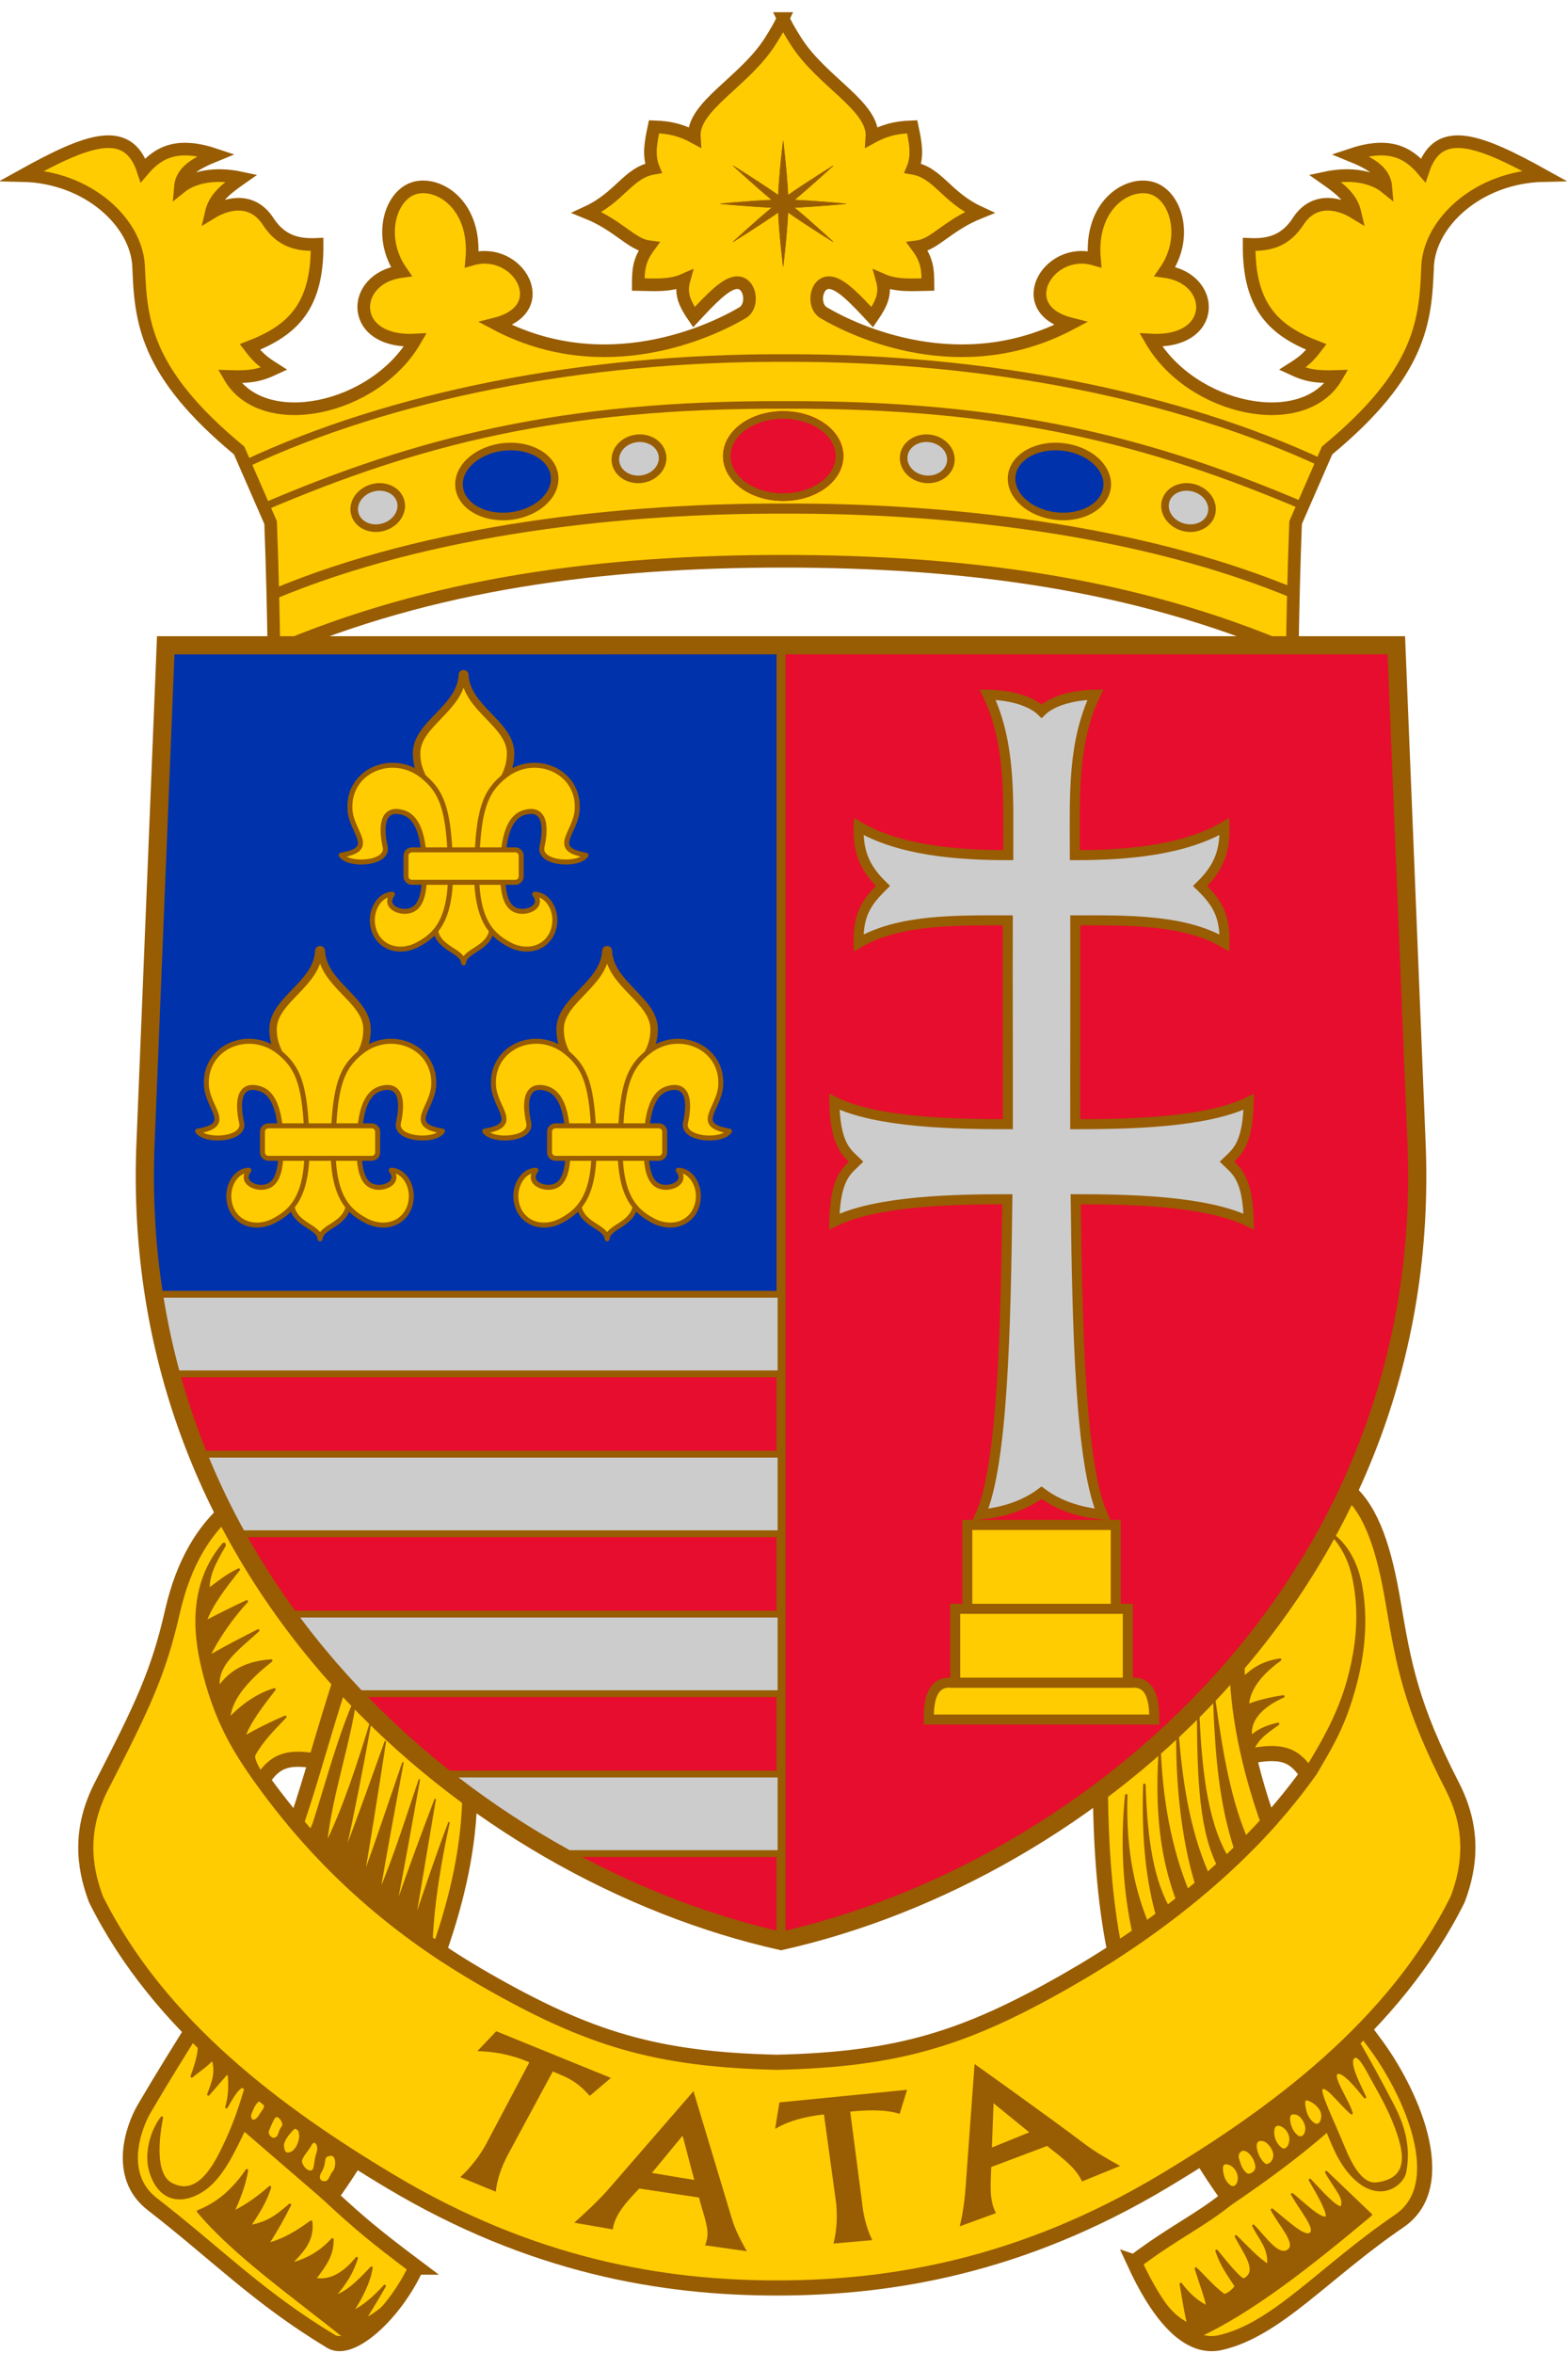 <svg width="500" height="750" version="1.1" viewBox="0 0 500 750" xmlns="http://www.w3.org/2000/svg">
 <g transform="translate(0,-372.52)">
  <g transform="matrix(1.917,0,0,1.917,-6441.527,1873.589)">
   <g transform="matrix(.84 0 0 .84 2321.349 -1331.312)">
    <path d="m1391.822 656.381c-0.771 1.633-1.54 2.889-2.555 4.499-5.058 8.021-15.47 12.825-15.039 18.989-2.124-1.161-4.334-1.948-7.969-2.062-0.608 2.858-1.188 5.656-0.131 8.215-5.021 0.875-6.549 5.692-13.182 8.754 6.326 2.555 8.826 6.336 12.281 6.781-2.026 2.752-2.077 4.681-2.094 7.469 2.773 0.049 6.187 0.366 9.062-0.906-0.793 2.835 0.204 4.788 1.969 7.375 3.397-3.653 6.166-6.569 8.307-6.811 2.873-0.324 3.665 4.548 1.318 5.936-6.326 3.739-27.322 13.589-48.871 2.195 11.69-2.963 4.396-15.476-4.754-12.789 0.938-10.494-6.206-15.241-11-14.172-5.075 1.131-7.777 9.702-2.969 16.609-10.193 1.379-10.474 14.277 2.781 13.562-7.996 13.841-30.155 18.624-36.781 7.219 4.118 0.139 6.002-0.215 8.812-1.531-2.091-1.327-3.12-2.126-4.781-4.312 8.413-3.26 13.408-7.964 13.312-20.312-3.634 0.168-7.067-0.469-9.719-4.562-2.893-4.466-7.57-3.935-11.25-1.688 0.675-2.885 2.702-4.574 6-6.875-5.252-1.138-9.579-0.22-12.125 1.844 0.255-3.092 2.83-4.678 7.094-6.406-7.422-2.504-11.279-0.765-14.469 3-3.056-9.156-11.202-5.966-23.875 1.062 12.989 0.279 22.654 9.32 23 18.062 0.422 10.649 1.164 20.879 19.902 36.359l6.232 14.273c0.364 9.359 0.531 17.539 0.662 25.5 31.292-13.484 64.971-17.844 100.828-17.844 35.857 0 69.536 4.359 100.828 17.844 0.131-7.961 0.298-16.141 0.662-25.5l6.232-14.273c18.739-15.48 19.481-25.711 19.902-36.359 0.346-8.743 10.011-17.784 23-18.062-12.672-7.028-20.819-10.218-23.875-1.062-3.19-3.765-7.047-5.504-14.469-3 4.263 1.728 6.839 3.314 7.094 6.406-2.546-2.064-6.873-2.981-12.125-1.844 3.298 2.301 5.325 3.99 6 6.875-3.68-2.247-8.357-2.778-11.25 1.688-2.652 4.093-6.085 4.731-9.719 4.562-0.096 12.349 4.9 17.053 13.312 20.312-1.661 2.187-2.69 2.986-4.781 4.312 2.81 1.316 4.695 1.67 8.812 1.531-6.626 11.406-28.785 6.622-36.781-7.219 13.255 0.715 12.974-12.183 2.781-13.562 4.809-6.908 2.106-15.478-2.969-16.609-4.794-1.069-11.938 3.678-11 14.172-9.149-2.686-16.443 9.826-4.754 12.789-21.549 11.393-42.545 1.544-48.871-2.195-2.347-1.387-1.554-6.259 1.318-5.936 2.141 0.241 4.91 3.157 8.307 6.811 1.765-2.587 2.762-4.54 1.969-7.375 2.876 1.272 6.29 0.955 9.062 0.906-0.017-2.788-0.068-4.717-2.094-7.469 3.455-0.445 5.955-4.227 12.281-6.781-6.633-3.062-8.161-7.879-13.182-8.754 1.058-2.559 0.477-5.357-0.131-8.215-3.635 0.115-5.844 0.902-7.969 2.062 0.431-6.164-9.981-10.967-15.039-18.989-1.015-1.61-1.784-2.866-2.555-4.499z" fill="#ffcc01" stroke="#985c02" stroke-width="2.5"/>
    <g fill="none">
     <g stroke="#985c02">
      <path d="m1493.497 770.401c-31.164-13.1-70.169-17.127-101.375-17.01-31.206-0.117-70.211 3.91-101.375 17.01" stroke-width="2"/>
      <path d="m1495.341 753.098c-30.664-13.1-59.011-20.395-103.219-20.229-44.207-0.166-72.555 7.128-103.219 20.229" stroke-width="1.5"/>
      <path d="m1499.009 744.59c-28.852-13.542-66.966-21.152-106.887-21.002-39.921-0.15-78.034 7.46-106.887 21.002" stroke-width="1.5"/>
     </g>
     <ellipse transform="scale(-1,1)" cx="-1391.844" cy="742.989" rx="11.159" ry="8.132" stroke="#f00" stroke-linejoin="round" stroke-width="1.5" style="paint-order:fill markers stroke"/>
    </g>
    <g stroke="#985c02" stroke-linejoin="round">
     <g stroke-width="1.5">
      <path d="m1367.928 742.941a4.064 4.687 82.775 0 1-4.139 4.621 4.064 4.687 82.775 0 1-5.161-3.442 4.064 4.687 82.775 0 1 4.139-4.621 4.064 4.687 82.775 0 1 5.161 3.442z" fill="#ccc" style="paint-order:fill markers stroke"/>
      <path d="m1316.067 751.893a4.028 4.703 74.102 0 1-3.42 5.162 4.028 4.703 74.102 0 1-5.627-2.585 4.028 4.703 74.102 0 1 3.42-5.162 4.028 4.703 74.102 0 1 5.627 2.585z" fill="#ccc" style="paint-order:fill markers stroke"/>
      <path d="m1346.547 746.863a6.875 9.509 82.97 0 1-8.596 7.987 6.875 9.509 82.97 0 1-10.279-5.659 6.875 9.509 82.97 0 1 8.596-7.987 6.875 9.509 82.97 0 1 10.279 5.659z" fill="#0032ab" style="paint-order:fill markers stroke"/>
      <path d="m1402.981 742.989a11.159 8.132 0 0 1-11.159 8.132 11.159 8.132 0 0 1-11.159-8.132 11.159 8.132 0 0 1 11.159-8.132 11.159 8.132 0 0 1 11.159 8.132z" fill="#e70d2e" style="paint-order:fill markers stroke"/>
      <path d="m1415.715 742.941a4.687 4.064 7.225 0 0 4.139 4.621 4.687 4.064 7.225 0 0 5.161-3.442 4.687 4.064 7.225 0 0-4.139-4.621 4.687 4.064 7.225 0 0-5.161 3.442z" fill="#ccc" style="paint-order:fill markers stroke"/>
      <path d="m1467.576 751.893a4.703 4.028 15.898 0 0 3.42 5.162 4.703 4.028 15.898 0 0 5.627-2.585 4.703 4.028 15.898 0 0-3.42-5.162 4.703 4.028 15.898 0 0-5.627 2.585z" fill="#ccc" style="paint-order:fill markers stroke"/>
      <path d="m1437.096 746.863a9.509 6.875 7.03 0 0 8.596 7.987 9.509 6.875 7.03 0 0 10.279-5.659 9.509 6.875 7.03 0 0-8.596-7.987 9.509 6.875 7.03 0 0-10.279 5.659z" fill="#0032ab" style="paint-order:fill markers stroke"/>
     </g>
     <path d="m1391.822 680.634s-0.772 6.345-0.959 10.73c-3.582-2.528-8.926-5.828-8.926-5.828s4.32 3.997 7.676 6.771c-4.351 0.177-10.209 0.744-10.209 0.744s5.858 0.567 10.209 0.744c-3.356 2.774-7.676 6.771-7.676 6.771s5.344-3.3 8.926-5.828c0.188 4.385 0.959 10.73 0.959 10.73s0.772-6.345 0.959-10.73c3.582 2.528 8.926 5.828 8.926 5.828s-4.32-3.997-7.676-6.771c4.351-0.177 10.209-0.744 10.209-0.744s-5.858-0.567-10.209-0.744c3.356-2.774 7.676-6.771 7.676-6.771s-5.344 3.3-8.926 5.828c-0.187-4.385-0.959-10.73-0.959-10.73z" fill="#985c02" stroke-width=".1"/>
    </g>
   </g>
   <g transform="matrix(1.01,0,0,1.01,780.856,-137.014)" stroke="#985c02">
    <path d="m2740.601-267.23c3.543 7.72 8.408 14.575 14.175 13.27 9.301-2.104 16.946-11.457 29.503-20.03 8.894-6.072 1.703-21.677-4.218-29.49-8.928-11.781-9.178-19.211-14.952-33.569l-25.127 23.782c4.222 13.087 6.925 22.69 16.151 35.419-4.7 3.835-8.704 5.503-15.531 10.618z" fill="#ffcc01" stroke-width="2.49"/>
    <path d="m2751.043-254.939c9.001-4.141 18.581-11.746 28.543-20.075l-7.327-7.003c1.583 2.868 3.247 4.243 2.503 5.823-0.914 0.113-3.115-2.314-5.2-4.552 1.184 2.044 3.227 5.488 2.736 6.199-1.085 0.386-3.677-2.212-5.667-3.839 1.605 2.823 4.02 5.536 3.086 6.445-0.994 0.968-3.979-2-6.406-3.903 1.236 2.455 4.24 5.481 2.749 6.678-1.635 1.314-3.827-1.94-5.81-4.033 1.149 2.267 2.755 3.744 2.438 6.536-1.798-1.105-3.55-3.088-5.317-4.798 1.392 2.703 3.926 5.759 1.37 7.097-0.542 0.284-3.022-2.838-4.56-4.711 0.82 2.418 1.911 3.848 3.124 5.715 0.223 0.344-1.559 1.853-2.002 1.515-1.952-1.49-3.08-2.933-4.521-4.299 0.69 2.235 1.568 4.521 1.933 6.309-1.682-0.733-3.201-2.15-4.423-3.781 0.455 2.556 0.652 4.019 1.232 6.653-2.006-1.136-2.584-1.767-4.37-3.89 1.504 2.341 2.371 5.196 5.887 5.913z" fill="#985c02" stroke-linejoin="round" stroke-width=".415"/>
    <path d="m2777.757-303.037c-8.226 6.639-16.549 13.253-25.547 19.698l3.942 6.769c6.115-4.127 11.431-8.045 16.268-12.266 1.262 3.148 2.429 5.912 4.805 8.039 4.029 3.607 7.61 0.742 7.988-1.245 0.794-4.17-0.265-7.691-2.049-11.101-1.741-3.327-3.512-6.645-5.408-9.895zm-0.619 1.976c0.829 0.103 1.833 2.192 2.545 3.458 2.104 3.74 3.12 5.67 4.137 8.411 1.756 4.735 1.807 8.303-3.09 9.032-1.433 0.213-3.366-0.361-5.639-5.96-1.702-4.192-4.191-9.13-3.615-9.679 0.799-0.761 2.732 2.141 4.925 4.059-0.644-2.166-3.326-5.909-2.466-6.567 0.952-0.727 3.406 2.366 4.677 3.916-1.16-2.446-2.924-5.831-1.815-6.584 0.11-0.075 0.224-0.101 0.342-0.086zm-8.157 7.014c0.208-0.011 0.512 0.084 0.945 0.332 0.757 0.434 1.828 1.373 1.697 2.655-0.135 1.316-0.955 1.469-1.485 1.086-0.894-0.647-1.282-1.63-1.433-2.422-0.121-0.635-0.349-1.619 0.276-1.652zm-2.013 2.3c0.116 0.01 0.246 0.031 0.391 0.068 0.845 0.217 1.727 1.583 1.642 2.618-0.109 1.318-0.991 1.552-1.52 1.169-0.894-0.647-1.278-1.768-1.378-2.568-0.093-0.748 0.054-1.347 0.866-1.287zm-2.662 1.869c0.109 0 0.23 0.013 0.365 0.051 0.841 0.231 1.82 1.337 1.689 2.619-0.135 1.316-0.991 1.745-1.52 1.362-0.894-0.647-1.25-1.558-1.35-2.358-0.093-0.749 0.055-1.656 0.817-1.673zm-2.761 2.5c0.118 0.01 0.248 0.027 0.392 0.063 0.845 0.217 1.886 1.591 1.79 2.655-0.098 1.077-1.101 1.774-1.631 1.391-0.894-0.647-1.396-1.944-1.496-2.744-0.093-0.749 0.118-1.41 0.945-1.365zm-3.072 1.632c0.093-0.015 0.191-0.015 0.295 0 0.118 0.017 0.243 0.055 0.373 0.118 0.701 0.343 1.538 1.467 1.634 2.675 0.081 1.01-1.174 1.652-1.704 1.269-0.894-0.647-1.115-1.676-1.407-2.55-0.21-0.626 0.159-1.408 0.809-1.512zm-2.665 2.226c0.113 0.01 0.24 0.028 0.384 0.065 0.845 0.217 1.81 1.336 1.679 2.618-0.135 1.316-0.991 1.516-1.52 1.133-0.894-0.647-1.195-1.659-1.295-2.459-0.094-0.749-0.036-1.403 0.752-1.357z" fill="#985c02" stroke-linejoin="round" stroke-width=".415"/>
   </g>
   <g transform="matrix(1.01,0,0,1.01,781.051,-137.014)" stroke="#985c02">
    <path d="m2622.174-266.392c-3.543 7.72-10.737 14.206-14.013 12.235-11.958-7.199-18.881-14.42-29.462-22.615-5.955-4.613-3.161-12.569-1.312-15.728 6.189-10.578 11.395-18.096 16.874-27.948l31.526 5.837c-4.91 12.845-8.464 23.871-17.691 36.6 4.608 4.257 7.252 6.503 14.079 11.619z" fill="#ffcc01" stroke-width="2.49"/>
    <path d="m2610.367-254.882c-7.966-6.41-18.301-13.677-24.12-20.697 3.498-1.353 6.001-3.802 8.037-6.764-0.348 2.426-1.439 5.005-2.306 6.951 2.201-1.063 4.247-2.527 6.106-4.177-0.755 2.564-2.24 4.676-3.408 6.476 3.464-0.605 4.931-2.097 6.691-3.549-0.992 1.989-2.088 3.976-3.683 6.484 2.971-0.771 5.094-2.227 7.184-3.709 0.388 3.472-1.877 5.128-3.437 7.042 2.705-0.799 4.84-1.841 6.938-4.137 0.04 2.507-1.109 4.179-2.931 6.51 2.429 0.545 4.889-0.859 6.938-3.423-0.727 2.227-1.636 3.856-3.735 6.315 2.098-0.452 4.332-2.794 6.16-4.733-0.329 2.335-1.855 5.259-3.255 7.353 2.069-0.968 3.798-2.569 5.434-4.344-1.044 1.836-2.179 3.703-3.281 5.486 1.334-0.523 2.942-1.851 4.033-2.892-1.954 1.968-2.261 4.472-7.366 5.81z" fill="#985c02" stroke-linejoin="round" stroke-width=".415"/>
    <path d="m2586.285-304.459c0.439 2.254-0.209 4.204-1.07 6.661 1.45-1.194 2.348-1.702 3.469-2.913 0.695 2.365 0.01 3.891-0.739 5.887l3.346-3.852c0.237 2.415 0.147 4.297-0.376 5.952 1.273-2.232 2.147-3.683 3.281-3.514-1.479 5.17-2.656 7.9-4.241 11.075-2.949 5.908-5.754 6.331-8.105 5.096-2.524-1.325-2.53-6.131-1.569-10.932-1.615 2.023-2.787 5.859-1.867 8.87 1.501 4.912 5.218 5.284 8.572 3.112 3.052-1.977 4.977-6.11 6.847-9.985l13.106 11.318 4.959-7.311zm10.267 10.464c0.658-0.036 0.948 1.181 0.608 1.634-0.7 0.932-0.81 1.392-1.321 1.735-0.851 0.57-1.269-0.452-0.981-1.093 0.299-0.664 0.507-1.427 1.183-2.026 0.188-0.166 0.359-0.241 0.511-0.249zm2.619 2.684c0.644-0.014 1.427 1.299 1.086 1.752-0.7 0.932-0.474 1.392-0.963 1.833-0.868 0.784-1.865-0.505-1.577-1.146 0.298-0.664 0.552-1.479 1.046-2.192 0.119-0.171 0.26-0.245 0.408-0.248zm3.242 1.901c0.542 0.042 0.758 1.049 0.678 1.73-0.149 1.251-0.87 2.262-1.522 2.513-1.194 0.459-1.332-0.556-1.384-1.256-0.05-0.673 0.809-1.909 1.577-2.658 0.254-0.248 0.471-0.342 0.652-0.327zm3.036 2.35c0.469 0.08 0.847 0.873 0.485 1.937-0.48 1.413-0.282 2.647-0.825 2.936-0.934 0.496-2.019-1.016-1.953-1.715 0.069-0.737 1.212-1.887 1.577-2.632 0.147-0.3 0.329-0.463 0.512-0.514 0.069-0.019 0.137-0.022 0.204-0.012zm2.663 2.13c1.232 0 1.013 2.197 0.59 2.733-0.722 0.915-0.77 1.787-1.467 1.853-1.317 0.124-1.282-1.075-0.908-1.67 0.968-1.535 0.332-2.414 1.164-2.769 0.239-0.102 0.445-0.147 0.621-0.147z" fill="#985c02" stroke-linejoin="round" stroke-width=".415"/>
   </g>
   <path d="m3584.535-535.16c-6.459 12.802-18.743 27.218-28.459 36.879l12.568 7.143c5.36-0.992 7.069 0.316 9.035 3.111-10.446 14.471-25.492 26.008-39.98 34.285-16.981 9.701-28.113 13.138-48.266 13.609-20.153-0.471-31.285-3.909-48.266-13.609-14.489-8.277-26.862-18.865-37.309-33.336 1.966-2.795 3.675-4.104 9.035-3.111l9.895-8.092c-9.716-9.661-18.188-20.952-24.646-33.754-3.885 3.421-7.341 8.603-9.256 17.016-2.307 10.137-5.004 15.738-11.781 28.93-3.592 6.992-3.079 13.151-0.932 18.85 10.505 21.127 30.337 35.764 48.906 46.873 23.633 14.139 45.354 17.76 64.353 17.76s40.719-3.621 64.352-17.76c18.569-11.109 38.401-25.746 48.906-46.873 2.147-5.699 2.661-11.857-0.932-18.85-6.777-13.191-8.059-20.115-9.781-30.367-1.505-8.958-3.558-15.282-7.443-18.703z" fill="#ffcc01" stroke="#985c02" stroke-width="2.514"/>
   <path d="m3565.974-506.592c-6.843 8.038-14.531 15.147-22.719 21.277 0.07 8.566 0.656 18.225 2.383 26.629 0 0.028 0.01 0.058 0.014 0.086 9.102-5.928 18.053-13.112 25.584-21.475-0.061-0.118-0.108-0.243-0.174-0.359-3.19-9.049-5.059-18.18-5.088-26.158z" fill="#ffcc01" stroke="#985c02" stroke-width="2.514"/>
   <g fill="#985c02">
    <g stroke="#985c02" stroke-linejoin="round" stroke-width=".419">
     <path d="m3402.448-487.244c-3.391-4.838-6.61-9.961-8.699-19.239-1.627-7.226-1.065-14.242 3.601-19.775 0.197-0.233 0.275 0.096 0.167 0.278-1.708 2.873-2.814 5.246-2.592 7.249 2.108-1.579 2.904-2.276 5.009-3.324-2.116 2.635-4.684 5.941-5.592 8.721 2.223-1.158 4.618-2.366 6.915-3.425-2.398 2.58-4.856 6.081-6.406 9.267 2.654-1.548 5.502-3.01 8.304-4.435-3.595 3.256-7.093 5.729-6.564 9.545 1.958-2.867 4.761-4.271 8.739-4.536-3.246 2.572-6.873 6.069-7.008 9.721 2.285-2.396 4.782-4.094 7.536-4.934-1.885 2.436-4.228 5.398-5.101 8.027 2.201-1.308 4.606-2.476 6.906-3.462-1.977 2.068-3.91 3.996-5.147 6.277-0.338 0.622 0.64 2.389 1.528 3.675z"/>
     <path d="m3567.076-504.02c2.02-1.987 3.881-2.709 6.073-3.055-2.952 2.124-5.211 4.704-5.388 7.573 1.691-0.577 3.405-1.083 5.925-1.463-2.563 1.113-5.875 3.312-5.407 6.74 1.137-1.052 2.423-1.688 4.536-2.166-1.878 1.348-3.517 2.351-4.37 4.629z"/>
     <path d="m3548.931-460.896c-1.785-7.962-2.159-15.769-1.377-23.633-0.305 9.502 1.35 16.336 3.895 22.299l1.592-1.111c-2.205-7.333-2.707-14.752-2.472-22.922 0.272 9.031 1.344 16.264 4.472 21.255l1.424-1.032c-2.515-6.304-4.048-13.884-3.347-25.376 0.447 9.18 2.162 17.185 5.182 24.075l1.216-1.482c-2.366-7.138-3.536-16.676-3.435-25.808 0.763 9.366 2.188 17.096 5.419 24.094l1.762-1.618c-3.388-5.969-3.694-15.26-3.737-25.586 0.472 10.051 1.53 18.378 5.182 24.179l1.222-1.37c-2.79-8.164-3.374-16.603-3.716-25.255 1.218 8.599 2.561 16.996 5.79 23.959-5.808 5.652-11.956 11.126-19.071 15.331z"/>
    </g>
    <path d="m3448.262-440.127c-3.235-1.381-5.943-1.772-8.64-1.867l3.14-3.298 19.068 7.763-3.522 2.985c-2.37-2.685-3.957-3.11-6.146-4.062l-7.481 13.873c-1.076 2.046-1.751 3.989-2.007 6.125l-5.905-2.43c1.727-1.542 3.381-3.746 4.365-5.604z" style="font-feature-settings:normal;font-variant-caps:normal;font-variant-ligatures:normal;font-variant-numeric:normal"/>
    <path d="m3468.645-421.735 7.056 1.172-1.946-7.362zm-2.102 2.596c-1.896 1.994-4.098 4.288-4.39 6.792l-6.42-1.107c1.855-1.669 4.183-3.835 5.679-5.559l14.152-16.316s4.231 14.043 6.347 21.064c0.641 2.129 1.494 3.682 2.521 5.549l-6.942-0.982c0.371-0.888 0.482-1.703 0.368-2.623-0.211-1.689-0.948-3.506-1.359-5.321z" style="font-feature-settings:normal;font-variant-caps:normal;font-variant-ligatures:normal;font-variant-numeric:normal"/>
    <path d="m3497.27-431.469c-2.938 0.357-5.712 0.959-8.12 2.419l0.708-4.409 21.243-2.097-1.24 4.009c-2.591-0.859-6.043-0.586-8.223-0.382l1.946 14.91c0.223 2.301 0.768 4.532 1.726 6.459l-6.463 0.568c0.598-2.237 0.653-4.576 0.457-6.67z" style="font-feature-settings:normal;font-variant-caps:normal;font-variant-ligatures:normal;font-variant-numeric:normal"/>
    <path d="m3525.207-425.959 6.216-2.527-5.94-4.83zm-0.108 3.239c-0.077 2.727-0.403 5.444 0.785 7.664l-6.018 2.198c0.574-2.429 0.823-4.51 0.989-6.787l1.473-20.196s12.073 8.572 18.397 13.353c1.774 1.341 4.043 2.616 5.811 3.588l-6.34 2.586c-1.05-2.502-4.229-4.577-5.793-5.909z" style="font-feature-settings:normal;font-variant-caps:normal;font-variant-ligatures:normal;font-variant-numeric:normal"/>
    <path d="m3577.347-488.604c3.067-5.037 5.884-9.891 7.425-16.127 1.053-4.261 1.862-9.58 0.66-15.644-0.516-2.603-1.507-5.105-3.748-7.602 2.424 1.7 4.314 4.784 5.016 9.196 0.973 6.124 0.145 12.102-1.594 17.826-1.698 5.588-3.646 8.697-6.063 12.831-0.806-0.297-1.403-9e-3 -1.697-0.479z" stroke="#985c02" stroke-linejoin="round" stroke-width=".415"/>
   </g>
   <g transform="translate(805.974,-139.463)" stroke="#985c02">
    <path transform="translate(-805.762,662.266)" d="m3416.883-1027.154c-2.833 8.572-4.935 16.642-7.512 24.217-0.036 0.087-0.062 0.166-0.098 0.252 7.093 8.399 14.982 15.335 23.719 21.205 0.058-0.122 0.127-0.237 0.182-0.361 2.835-8.213 4.901-16.853 4.982-26.027-7.603-5.597-14.787-12.036-21.273-19.285z" fill="#ffcc01" stroke-width="2.49"/>
    <path d="m2626.109-321.304c0.277-5.768 1.308-12.261 2.806-19.201-1.98 5.184-4.077 11.414-5.671 16.211 1.129-6.69 2.152-12.902 3.378-20.081-2.277 5.969-4.327 11.543-6.507 17.805 1.395-7.308 2.574-13.8 3.866-21.052-2.062 6.171-4.156 12.76-6.62 18.642 1.162-6.865 2.523-14.162 3.887-21.466-2.132 6.242-4.225 12.465-6.488 18.772 1.216-7.234 2.405-14.687 3.572-22.312-2.244 6.297-4.487 12.511-6.731 18.468 1.545-7.095 2.991-14.308 4.291-21.696-2.061 6.849-4.567 14.412-7.354 20.1 0.816-7.966 3.998-16.95 4.933-24.318-2.79 6.133-4.838 13.942-7.079 20.98l-0.579 1.363c5.981 7.595 11.497 13.78 20.294 17.783z" fill="#985c02" stroke-linejoin="round" stroke-width=".249"/>
   </g>
   <path d="m3387.782-675.736-3.336 82.186c-3.381 74.052 54.832 121.862 105.686 133.247 50.854-11.385 109.068-59.194 105.686-133.246l-3.337-82.187h-102.349z" fill="#e70d2e"/>
   <path d="m3388.034-675.735 102.097 2.3e-4v107.905h-104.619c-0.709-10.754-1.52-16.971-0.988-26.517z" fill="#0032ab" style="paint-order:fill markers stroke"/>
   <path d="m3490.133-459.854v-216.31" fill="none" stroke="#985c02" stroke-width="1.5"/>
   <g fill="#ccc" stroke="#985c02" stroke-linejoin="round" stroke-width="1.134">
    <path d="m3385.812-567.829c0.706 4.534 1.645 8.946 2.811 13.229h101.51v-13.227z" style="paint-order:fill markers stroke"/>
    <path d="m3433.309-488.06c6.251 5.005 12.837 9.419 19.59 13.229h37.234v-13.229z" style="paint-order:fill markers stroke"/>
    <path d="m3407.847-514.646c3.389 4.678 7.06 9.089 10.959 13.227h71.326v-13.227z" style="paint-order:fill markers stroke"/>
    <path d="m3393.117-541.237c1.843 4.582 3.944 8.992 6.27 13.229h90.746v-13.229z" style="paint-order:fill markers stroke"/>
   </g>
   <path d="m3387.782-675.735-3.336 82.184c-3.381 74.052 54.832 121.862 105.686 133.247 50.854-11.385 109.067-59.194 105.686-133.246l-3.337-82.187h-102.349z" fill="none" stroke="#985c02" stroke-width="3.024"/>
   <g stroke="#985c02" stroke-linejoin="round">
    <g transform="matrix(.995 0 0 .995 2649.659 -1694.43)">
     <path d="m797.101 1048.012c1.278-2.292 2.174-3.749 2.174-6.165 0-4.796-7.398-7.367-7.65-13.08-0.252 5.713-7.65 8.284-7.65 13.08 0 2.417 0.896 3.873 2.174 6.165" fill="none" stroke-width="1.665"/>
     <g fill="#ffcc01">
      <path d="m791.625 1028.765c-0.252 5.713-7.65 8.284-7.65 13.081 0 2.417 0.896 3.873 2.174 6.165 4.05 7.264 0.714 13.74 0.714 22.665 0 3.891 4.613 3.999 4.762 6.202 0.149-2.204 4.762-2.311 4.762-6.202 0-8.925-3.336-15.401 0.714-22.665 1.278-2.292 2.174-3.749 2.174-6.165 0-4.796-7.398-7.368-7.65-13.081z" stroke-width=".833"/>
      <path d="m779.732 1065.414c-2.193 0.01-3.81 2.729-3.257 5.409 0.692 3.355 4.177 4.76 7.507 2.999 3.225-1.706 5.711-4.431 5.451-13.3-0.268-9.149-1.351-12.226-4.694-14.89-5.019-4-12.518-0.844-12.109 5.642 0.249 3.947 4.636 6.576-1.472 7.608 1.295 1.908 7.998 1.454 7.36-1.398-0.906-4.047-0.139-6.671 3.036-5.704 3.231 0.985 3.551 6.319 3.551 10.12 0 5.204-1.472 6.187-2.978 6.356-1.505 0.169-3.852-0.882-2.395-2.842z" stroke-width=".833px"/>
      <path d="m803.518 1065.414c2.193 0.01 3.81 2.729 3.257 5.409-0.692 3.355-4.177 4.76-7.507 2.999-3.225-1.706-5.711-4.431-5.451-13.3 0.268-9.149 1.351-12.226 4.694-14.89 5.019-4 12.518-0.844 12.109 5.642-0.249 3.947-4.636 6.576 1.472 7.608-1.295 1.908-7.998 1.454-7.36-1.398 0.906-4.047 0.139-6.671-3.036-5.704-3.231 0.985-3.551 6.319-3.551 10.12 0 5.204 1.472 6.187 2.978 6.356 1.505 0.169 3.852-0.882 2.395-2.842z" stroke-width=".833px"/>
      <path d="m782.99 1057.995c-0.55 0-0.994 0.443-0.994 0.994v3.44c0 0.55 0.443 0.994 0.994 0.994h17.271c0.55 0 0.994-0.443 0.994-0.994v-3.44c0-0.55-0.443-0.994-0.994-0.994h-9.927z" stroke-width=".833" style="paint-order:fill markers stroke"/>
     </g>
    </g>
    <g transform="matrix(.995 0 0 .995 2625.784 -1648.542)">
     <path d="m797.101 1048.012c1.278-2.292 2.174-3.749 2.174-6.165 0-4.796-7.398-7.367-7.65-13.08-0.252 5.713-7.65 8.284-7.65 13.08 0 2.417 0.896 3.873 2.174 6.165" fill="none" stroke-width="1.665"/>
     <g fill="#ffcc01">
      <path d="m791.625 1028.765c-0.252 5.713-7.65 8.284-7.65 13.081 0 2.417 0.896 3.873 2.174 6.165 4.05 7.264 0.714 13.74 0.714 22.665 0 3.891 4.613 3.999 4.762 6.202 0.149-2.204 4.762-2.311 4.762-6.202 0-8.925-3.336-15.401 0.714-22.665 1.278-2.292 2.174-3.749 2.174-6.165 0-4.796-7.398-7.368-7.65-13.081z" stroke-width=".833"/>
      <path d="m779.732 1065.414c-2.193 0.01-3.81 2.729-3.257 5.409 0.692 3.355 4.177 4.76 7.507 2.999 3.225-1.706 5.711-4.431 5.451-13.3-0.268-9.149-1.351-12.226-4.694-14.89-5.019-4-12.518-0.844-12.109 5.642 0.249 3.947 4.636 6.576-1.472 7.608 1.295 1.908 7.998 1.454 7.36-1.398-0.906-4.047-0.139-6.671 3.036-5.704 3.231 0.985 3.551 6.319 3.551 10.12 0 5.204-1.472 6.187-2.978 6.356-1.505 0.169-3.852-0.882-2.395-2.842z" stroke-width=".833px"/>
      <path d="m803.518 1065.414c2.193 0.01 3.81 2.729 3.257 5.409-0.692 3.355-4.177 4.76-7.507 2.999-3.225-1.706-5.711-4.431-5.451-13.3 0.268-9.149 1.351-12.226 4.694-14.89 5.019-4 12.518-0.844 12.109 5.642-0.249 3.947-4.636 6.576 1.472 7.608-1.295 1.908-7.998 1.454-7.36-1.398 0.906-4.047 0.139-6.671-3.036-5.704-3.231 0.985-3.551 6.319-3.551 10.12 0 5.204 1.472 6.187 2.978 6.356 1.505 0.169 3.852-0.882 2.395-2.842z" stroke-width=".833px"/>
      <path d="m782.99 1057.995c-0.55 0-0.994 0.443-0.994 0.994v3.44c0 0.55 0.443 0.994 0.994 0.994h17.271c0.55 0 0.994-0.443 0.994-0.994v-3.44c0-0.55-0.443-0.994-0.994-0.994h-9.927z" stroke-width=".833" style="paint-order:fill markers stroke"/>
     </g>
    </g>
    <g transform="matrix(.995 0 0 .995 2673.534 -1648.542)">
     <path d="m797.101 1048.012c1.278-2.292 2.174-3.749 2.174-6.165 0-4.796-7.398-7.367-7.65-13.08-0.252 5.713-7.65 8.284-7.65 13.08 0 2.417 0.896 3.873 2.174 6.165" fill="none" stroke-width="1.665"/>
     <g fill="#ffcc01">
      <path d="m791.625 1028.765c-0.252 5.713-7.65 8.284-7.65 13.081 0 2.417 0.896 3.873 2.174 6.165 4.05 7.264 0.714 13.74 0.714 22.665 0 3.891 4.613 3.999 4.762 6.202 0.149-2.204 4.762-2.311 4.762-6.202 0-8.925-3.336-15.401 0.714-22.665 1.278-2.292 2.174-3.749 2.174-6.165 0-4.796-7.398-7.368-7.65-13.081z" stroke-width=".833"/>
      <path d="m779.732 1065.414c-2.193 0.01-3.81 2.729-3.257 5.409 0.692 3.355 4.177 4.76 7.507 2.999 3.225-1.706 5.711-4.431 5.451-13.3-0.268-9.149-1.351-12.226-4.694-14.89-5.019-4-12.518-0.844-12.109 5.642 0.249 3.947 4.636 6.576-1.472 7.608 1.295 1.908 7.998 1.454 7.36-1.398-0.906-4.047-0.139-6.671 3.036-5.704 3.231 0.985 3.551 6.319 3.551 10.12 0 5.204-1.472 6.187-2.978 6.356-1.505 0.169-3.852-0.882-2.395-2.842z" stroke-width=".833px"/>
      <path d="m803.518 1065.414c2.193 0.01 3.81 2.729 3.257 5.409-0.692 3.355-4.177 4.76-7.507 2.999-3.225-1.706-5.711-4.431-5.451-13.3 0.268-9.149 1.351-12.226 4.694-14.89 5.019-4 12.518-0.844 12.109 5.642-0.249 3.947-4.636 6.576 1.472 7.608-1.295 1.908-7.998 1.454-7.36-1.398 0.906-4.047 0.139-6.671-3.036-5.704-3.231 0.985-3.551 6.319-3.551 10.12 0 5.204 1.472 6.187 2.978 6.356 1.505 0.169 3.852-0.882 2.395-2.842z" stroke-width=".833px"/>
      <path d="m782.99 1057.995c-0.55 0-0.994 0.443-0.994 0.994v3.44c0 0.55 0.443 0.994 0.994 0.994h17.271c0.55 0 0.994-0.443 0.994-0.994v-3.44c0-0.55-0.443-0.994-0.994-0.994h-9.927z" stroke-width=".833" style="paint-order:fill markers stroke"/>
     </g>
    </g>
   </g>
   <g stroke="#985c02">
    <g transform="translate(1245.989,-1406.573)" fill="#ffcc01" stroke-width="1.666">
     <path d="m2272.13 903.32c-3.299 0-3.408 3.984-3.408 6.13h37.502c0-2.147-0.11-6.13-3.408-6.13z"/>
     <path d="m2273.118 891.043v12.277h28.71v-12.277z"/>
     <path d="m2275.126 877.101v13.943h24.693v-13.943z"/>
    </g>
    <path d="m3524.5-667.534c3.838 8.047 3.428 16.907 3.428 26.083v0.612c-8.639-2.4e-4 -18.148-0.811-24.892-4.772-0.144 4.727 1.406 7.305 4.042 9.889-2.636 2.584-4.187 4.75-4.042 9.477 6.722-3.949 16.205-3.76 24.811-3.758-0.041 10.504 0.034 22.794 0.01 33.895-8.773-3e-3 -21.729-0.228-28.862-3.721 0.152 7.256 2.072 8.446 3.627 9.959-1.554 1.512-3.474 2.701-3.627 9.957 7.112-3.483 20.02-3.715 28.782-3.719-0.262 21.71-0.78 44.034-4.443 52.421 3.92-0.382 7.325-1.516 10.129-3.62 2.804 2.104 6.207 3.238 10.127 3.62-3.663-8.386-4.181-30.711-4.442-52.421 8.762 4e-3 21.669 0.236 28.782 3.719-0.152-7.256-2.072-8.444-3.627-9.957 1.554-1.512 3.474-2.703 3.627-9.959-7.133 3.494-20.087 3.718-28.86 3.721-0.026-11.101 0.045-23.392 0.01-33.895 8.605-9.7e-4 18.089-0.191 24.811 3.758 0.144-4.727-1.404-6.893-4.04-9.477 2.636-2.584 4.184-5.161 4.04-9.889-6.743 3.961-16.252 4.772-24.89 4.772v-0.612c0-9.176-0.411-18.036 3.426-26.083-4.393 0.098-7.476 1.301-8.955 2.76-1.48-1.459-4.564-2.662-8.957-2.76z" fill="#ccc" stroke-width="1.667"/>
   </g>
  </g>
 </g>
</svg>
